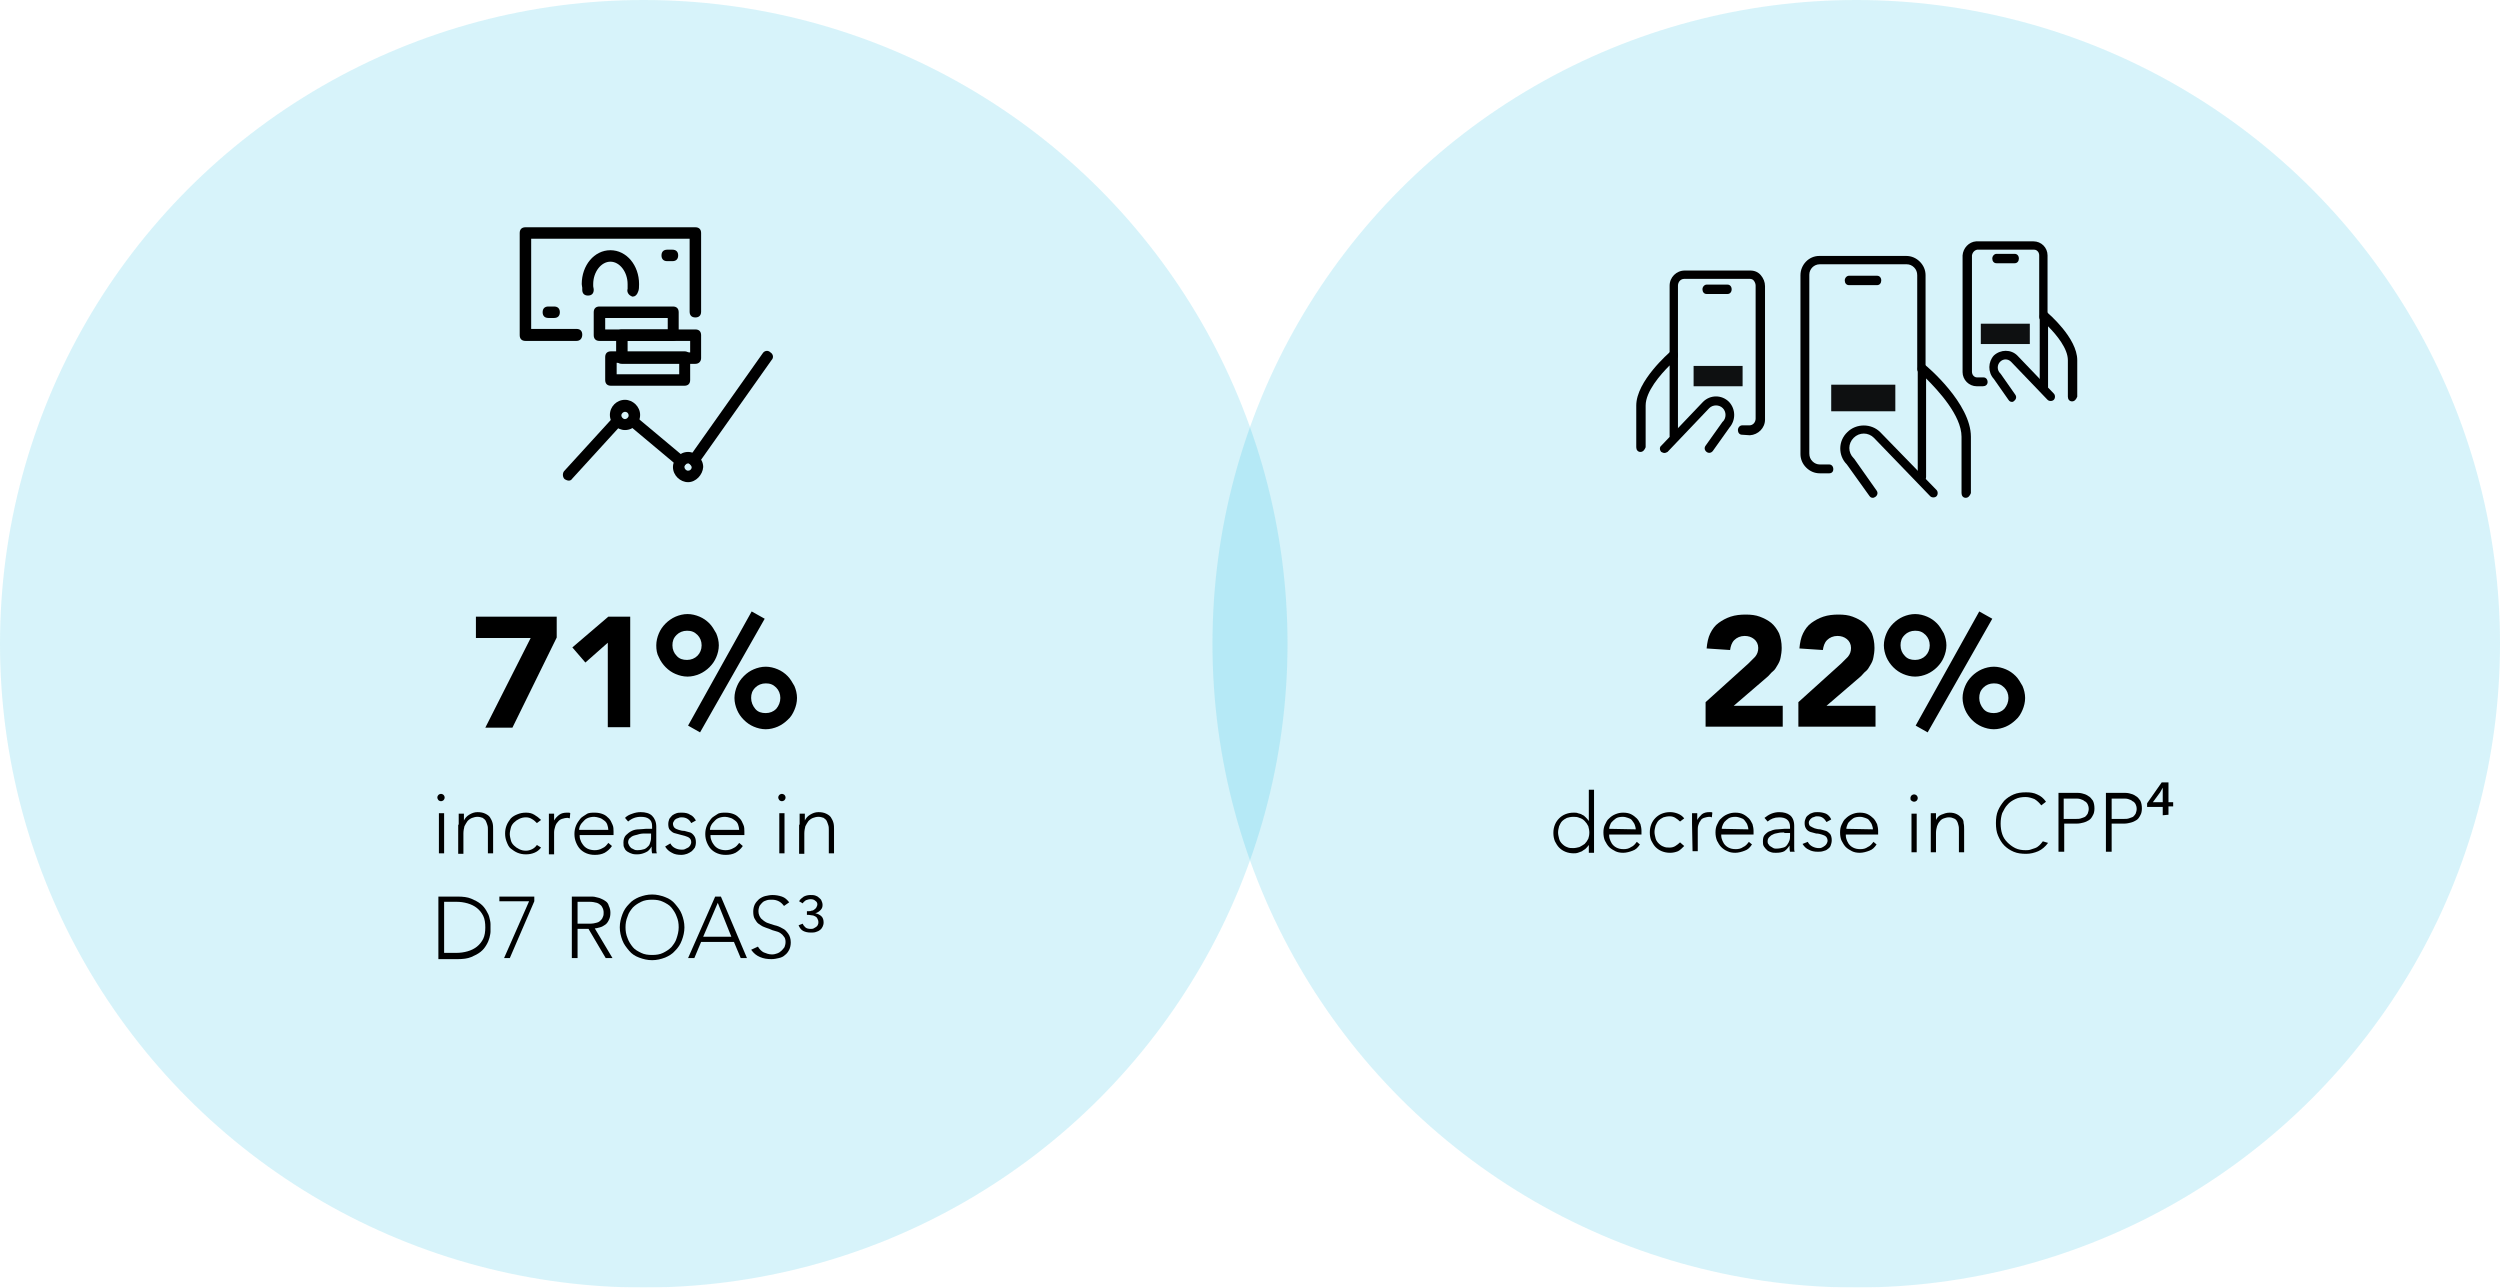 <?xml version="1.0" encoding="UTF-8"?> <svg xmlns="http://www.w3.org/2000/svg" xmlns:xlink="http://www.w3.org/1999/xlink" version="1.1" id="Layer_1" x="0px" y="0px" viewBox="0 0 479.6 247" style="enable-background:new 0 0 479.6 247;" xml:space="preserve"> <style type="text/css"> .st0{opacity:0.16;} .st1{fill:#00B5DE;} .st2{opacity:0.93;} </style> <g> <g class="st0"> <circle class="st1" cx="356.1" cy="123.5" r="123.5"></circle> </g> <g> <g> <path d="M350.9,90.8h-1.8c-1,0-1.9-0.4-2.6-1.1s-1.1-1.6-1.1-2.6V52.8c0-2,1.6-3.7,3.6-3.7h16.7c1,0,1.9,0.4,2.6,1.1 s1.1,1.6,1.1,2.6v18c0,0.5-0.4,0.9-0.8,0.9s-0.8-0.4-0.8-0.9v-18c0-0.6-0.2-1.1-0.6-1.5s-0.9-0.6-1.4-0.6h-16.7c-1.1,0-2,0.9-2,2 V87c0,0.6,0.2,1.1,0.6,1.5s0.9,0.6,1.4,0.6h1.8c0.5,0,0.8,0.4,0.8,0.9S351.4,90.8,350.9,90.8z"></path> </g> <g> <path d="M360.1,54.7h-5.4c-0.5,0-0.8-0.4-0.8-0.9s0.4-0.9,0.8-0.9h5.4c0.5,0,0.8,0.4,0.8,0.9S360.6,54.7,360.1,54.7z"></path> </g> <g> <path d="M377.1,95.5c-0.5,0-0.8-0.4-0.8-0.9V83.8c0-4.1-4.5-8.9-6.8-11.2v18.9c0,0.5-0.4,0.9-0.8,0.9s-0.8-0.4-0.8-0.9V70.7 c0-0.3,0.2-0.6,0.5-0.8c0.3-0.1,0.7-0.1,0.9,0.1c0.4,0.3,8.8,7.4,8.8,13.8v10.8C377.9,95.1,377.6,95.5,377.1,95.5z"></path> </g> <g> <path d="M359.3,95.5c-0.3,0-0.5-0.1-0.7-0.4l-4.3-6c-1.7-1.7-1.7-4.5,0.1-6.2c1.7-1.7,4.6-1.7,6.3,0L371.5,94 c0.3,0.3,0.3,0.9,0,1.2c-0.3,0.3-0.9,0.3-1.2,0L359.5,84c-1.1-1.1-2.8-1.1-3.9,0s-1.1,2.8,0,3.9l0.1,0.1l4.3,6.1 c0.3,0.4,0.2,0.9-0.2,1.2C359.6,95.4,359.5,95.5,359.3,95.5z"></path> </g> <g> <path d="M334.2,83.4c-0.5,0-0.8-0.4-0.8-0.9s0.4-0.9,0.8-0.9h1.4c0.7,0,1.2-0.6,1.2-1.3V54.8c0-0.3-0.1-0.6-0.3-0.9 s-0.5-0.4-0.8-0.4h-12.6c-0.7,0-1.2,0.6-1.2,1.3v13.4c0,0.5-0.4,0.9-0.8,0.9s-0.8-0.4-0.8-0.9V54.8c0-1.6,1.3-2.9,2.9-2.9h12.6 c0.8,0,1.5,0.3,2,0.9s0.8,1.3,0.8,2.1v25.6c0,1.6-1.3,2.9-2.9,3L334.2,83.4L334.2,83.4z"></path> </g> <g> <path d="M331.4,56.4h-4c-0.5,0-0.8-0.4-0.8-0.9s0.4-0.9,0.8-0.9h4c0.5,0,0.8,0.4,0.8,0.9S331.9,56.4,331.4,56.4z"></path> </g> <g> <path d="M314.7,86.7c-0.5,0-0.8-0.4-0.8-0.9v-8c0-4.7,6.3-10.1,6.6-10.4c0.3-0.2,0.6-0.3,0.9-0.1c0.3,0.1,0.5,0.4,0.5,0.8v15.5 c0,0.5-0.4,0.9-0.8,0.9s-0.8-0.4-0.8-0.9V70.1c-1.8,1.8-4.6,5-4.6,7.7v8C315.5,86.3,315.2,86.7,314.7,86.7z"></path> </g> <g> <path d="M319.3,86.9c-0.2,0-0.4-0.1-0.6-0.2c-0.3-0.3-0.4-0.9,0-1.2l8-8.4c1.4-1.4,3.6-1.4,5,0c1.3,1.4,1.3,3.5,0.1,4.9l-3.2,4.5 c-0.3,0.4-0.8,0.5-1.2,0.2c-0.4-0.3-0.5-0.8-0.2-1.2l3.2-4.5c0,0,0-0.1,0.1-0.1c0.7-0.7,0.7-1.9,0-2.6s-1.9-0.7-2.6,0l-8,8.4 C319.7,86.8,319.5,86.9,319.3,86.9z"></path> </g> <g> <path d="M380.4,74.1h-1.2c-0.7,0-1.4-0.3-1.9-0.8s-0.8-1.2-0.8-1.9V49c0.1-1.4,1.2-2.6,2.6-2.7h11c1.5,0,2.7,1.2,2.7,2.7v11.8 c0,0.5-0.4,0.9-0.8,0.9s-0.8-0.4-0.8-0.9V49c0-0.3-0.1-0.6-0.3-0.8c-0.2-0.2-0.4-0.3-0.7-0.3h-10.9c-0.5,0.1-0.9,0.5-1,1.1v22.3 c0,0.3,0.1,0.6,0.3,0.8c0.2,0.2,0.4,0.3,0.7,0.3h1.2c0.5,0,0.8,0.4,0.8,0.9S380.9,74.1,380.4,74.1z"></path> </g> <g> <path d="M386.5,50.5H383c-0.5,0-0.8-0.4-0.8-0.9s0.4-0.9,0.8-0.9h3.5c0.5,0,0.8,0.4,0.8,0.9S387,50.5,386.5,50.5z"></path> </g> <g> <path d="M397.5,77c-0.5,0-0.8-0.4-0.8-0.9v-7c0-2.2-2.1-4.8-3.8-6.5v11.6c0,0.5-0.4,0.9-0.8,0.9s-0.8-0.4-0.8-0.9V60.6 c0-0.3,0.2-0.6,0.5-0.8c0.3-0.1,0.7-0.1,0.9,0.1c0.2,0.2,5.8,4.9,5.8,9.2v7C398.3,76.6,398,77,397.5,77z"></path> </g> <g> <path d="M386,77.1c-0.3,0-0.5-0.1-0.7-0.4l-2.8-4c-1.2-1.3-1.1-3.3,0-4.5c1.3-1.2,3.3-1.2,4.5,0l7,7.3c0.3,0.3,0.3,0.9,0,1.2 c-0.3,0.3-0.9,0.3-1.2,0l-7-7.3c-0.6-0.6-1.5-0.6-2.1,0s-0.6,1.6,0,2.2l0.1,0.1l2.8,4c0.3,0.4,0.2,0.9-0.2,1.2 C386.3,77,386.2,77.1,386,77.1z"></path> </g> <g class="st2"> <g> <rect x="351.3" y="73.8" width="12.3" height="5.1"></rect> </g> </g> <g class="st2"> <g> <rect x="324.9" y="70.2" width="9.4" height="3.9"></rect> </g> </g> <g class="st2"> <g> <rect x="380" y="62.1" width="9.4" height="3.9"></rect> </g> </g> </g> </g> <g> <g class="st0"> <circle class="st1" cx="123.5" cy="123.5" r="123.5"></circle> </g> </g> <g> <path d="M101.8,122.4H91.3v-4.1h15.5v4l-8.5,17.3h-5.2L101.8,122.4z"></path> <path d="M116.6,123.3l-4.3,3.8l-2.5-2.9l6.9-5.9h4.2v21.2h-4.3C116.6,139.5,116.6,123.3,116.6,123.3z"></path> <path d="M125.9,123.8c0-0.8,0.2-1.6,0.5-2.3c0.3-0.7,0.7-1.3,1.3-1.9c0.5-0.5,1.2-1,1.9-1.3s1.5-0.5,2.3-0.5s1.6,0.2,2.3,0.5 s1.3,0.7,1.9,1.3c0.5,0.5,0.9,1.2,1.3,1.9c0.3,0.7,0.5,1.5,0.5,2.3s-0.2,1.6-0.5,2.3c-0.3,0.7-0.7,1.3-1.3,1.9 c-0.5,0.5-1.2,1-1.9,1.3s-1.5,0.5-2.3,0.5s-1.6-0.2-2.3-0.5s-1.3-0.7-1.9-1.3c-0.5-0.5-1-1.2-1.3-1.9 C126,125.4,125.9,124.6,125.9,123.8z M134.6,123.8c0-0.8-0.3-1.5-0.8-2c-0.6-0.6-1.2-0.8-2-0.8s-1.5,0.3-2,0.8 c-0.6,0.6-0.8,1.2-0.8,2s0.3,1.5,0.8,2c0.5,0.6,1.2,0.8,2,0.8s1.5-0.3,2-0.8S134.6,124.6,134.6,123.8z M144.2,117.3l2.5,1.4 l-12.4,21.8l-2.3-1.3L144.2,117.3z M140.9,133.9c0-0.8,0.2-1.6,0.5-2.3s0.7-1.3,1.3-1.9s1.2-1,1.9-1.3s1.5-0.5,2.3-0.5 s1.6,0.2,2.3,0.5s1.3,0.7,1.9,1.3c0.5,0.5,0.9,1.2,1.3,1.9c0.3,0.7,0.5,1.5,0.5,2.3s-0.2,1.6-0.5,2.3s-0.7,1.4-1.3,1.9 c-0.5,0.5-1.2,1-1.9,1.3s-1.5,0.5-2.3,0.5s-1.6-0.2-2.3-0.5s-1.3-0.7-1.9-1.3s-1-1.2-1.3-1.9C141.1,135.5,140.9,134.7,140.9,133.9z M149.7,133.9c0-0.8-0.3-1.5-0.8-2c-0.6-0.6-1.2-0.8-2-0.8s-1.5,0.3-2,0.8c-0.6,0.6-0.8,1.2-0.8,2s0.3,1.5,0.8,2.1s1.2,0.8,2,0.8 s1.5-0.3,2-0.8C149.4,135.4,149.7,134.7,149.7,133.9z"></path> </g> <g> <path d="M304.8,162.1L304.8,162.1c-0.2,0.3-0.4,0.5-0.6,0.7s-0.5,0.3-0.7,0.5c-0.3,0.1-0.5,0.2-0.8,0.3s-0.6,0.1-0.8,0.1 c-0.6,0-1.1-0.1-1.6-0.3s-0.9-0.5-1.2-0.8c-0.3-0.3-0.6-0.8-0.8-1.2c-0.2-0.5-0.3-1-0.3-1.6s0.1-1.1,0.3-1.6 c0.2-0.5,0.5-0.9,0.8-1.2s0.7-0.6,1.2-0.8s1-0.3,1.6-0.3c0.3,0,0.6,0,0.8,0.1s0.6,0.1,0.8,0.3c0.3,0.1,0.5,0.3,0.7,0.5 s0.4,0.4,0.6,0.7l0,0v-6h1v12.1h-1V162.1z M304.9,159.7c0-0.4-0.1-0.8-0.2-1.2c-0.2-0.4-0.4-0.7-0.7-1c-0.3-0.3-0.6-0.5-1-0.6 c-0.4-0.2-0.8-0.2-1.2-0.2c-0.4,0-0.9,0.1-1.2,0.2c-0.4,0.2-0.7,0.4-0.9,0.6c-0.3,0.3-0.4,0.6-0.6,1c-0.1,0.4-0.2,0.8-0.2,1.2 s0.1,0.8,0.2,1.2s0.3,0.7,0.6,1c0.3,0.3,0.6,0.5,0.9,0.6c0.4,0.2,0.8,0.2,1.2,0.2c0.4,0,0.8-0.1,1.2-0.2c0.4-0.2,0.7-0.4,1-0.6 c0.3-0.3,0.5-0.6,0.7-1C304.8,160.6,304.9,160.2,304.9,159.7z"></path> <path d="M314.6,162c-0.4,0.6-0.8,1-1.4,1.2c-0.5,0.2-1.2,0.4-1.8,0.4c-0.6,0-1.1-0.1-1.5-0.3s-0.9-0.5-1.2-0.8s-0.6-0.8-0.8-1.2 s-0.3-1-0.3-1.6s0.1-1.1,0.3-1.5s0.4-0.9,0.8-1.2c0.3-0.3,0.7-0.6,1.2-0.8s0.9-0.3,1.5-0.3s1.1,0.1,1.5,0.3s0.8,0.5,1.1,0.8 s0.5,0.7,0.7,1.1c0.1,0.4,0.2,0.8,0.2,1.3v0.7h-6.2c0,0.2,0,0.5,0.1,0.8s0.2,0.6,0.4,0.9c0.2,0.3,0.5,0.6,0.9,0.8s0.8,0.3,1.4,0.3 c0.5,0,1-0.1,1.4-0.4c0.5-0.2,0.8-0.6,1.1-1L314.6,162z M313.8,159.1c0-0.3-0.1-0.6-0.2-0.9s-0.3-0.5-0.5-0.8s-0.5-0.4-0.8-0.5 s-0.6-0.2-1-0.2c-0.5,0-1,0.1-1.3,0.3s-0.6,0.5-0.8,0.7s-0.3,0.5-0.4,0.8s-0.1,0.4-0.1,0.5L313.8,159.1L313.8,159.1z"></path> <path d="M323.1,162.3c-0.4,0.4-0.8,0.8-1.2,1c-0.5,0.2-1,0.3-1.5,0.3c-0.6,0-1.1-0.1-1.6-0.3s-0.9-0.5-1.2-0.8s-0.6-0.8-0.8-1.2 s-0.3-1-0.3-1.6s0.1-1.1,0.3-1.6s0.5-0.9,0.8-1.2s0.7-0.6,1.2-0.8s1-0.3,1.6-0.3c0.5,0,1,0.1,1.5,0.3s0.9,0.5,1.2,0.9l-0.8,0.6 c-0.3-0.3-0.6-0.5-0.9-0.7s-0.7-0.3-1.1-0.3s-0.9,0.1-1.2,0.2c-0.4,0.2-0.7,0.4-0.9,0.6c-0.3,0.3-0.4,0.6-0.6,1 c-0.1,0.4-0.2,0.8-0.2,1.2s0.1,0.8,0.2,1.2s0.3,0.7,0.6,1c0.3,0.3,0.6,0.5,0.9,0.6c0.4,0.2,0.8,0.2,1.2,0.2c0.4,0,0.8-0.1,1.1-0.3 s0.6-0.4,0.9-0.7L323.1,162.3z"></path> <path d="M324.6,158.1c0-0.1,0-0.3,0-0.5s0-0.4,0-0.6c0-0.2,0-0.4,0-0.6c0-0.2,0-0.3,0-0.4h1c0,0.3,0,0.5,0,0.8s0,0.4,0,0.5 c0.2-0.4,0.6-0.8,0.9-1.1c0.4-0.3,0.9-0.4,1.4-0.4c0.1,0,0.2,0,0.3,0c0.1,0,0.2,0,0.3,0.1l-0.1,0.9c-0.1,0-0.2-0.1-0.4-0.1 c-0.4,0-0.8,0.1-1.1,0.2c-0.3,0.1-0.6,0.3-0.7,0.6c-0.2,0.2-0.3,0.5-0.4,0.8s-0.1,0.7-0.1,1v4h-1L324.6,158.1L324.6,158.1z"></path> <path d="M336.1,162c-0.4,0.6-0.8,1-1.4,1.2c-0.5,0.2-1.2,0.4-1.8,0.4c-0.6,0-1.1-0.1-1.5-0.3c-0.5-0.2-0.9-0.5-1.2-0.8 c-0.3-0.3-0.6-0.8-0.8-1.2c-0.2-0.5-0.3-1-0.3-1.6s0.1-1.1,0.3-1.5s0.4-0.9,0.8-1.2c0.3-0.3,0.7-0.6,1.2-0.8s0.9-0.3,1.5-0.3 s1.1,0.1,1.5,0.3s0.8,0.5,1.1,0.8c0.3,0.3,0.5,0.7,0.7,1.1c0.1,0.4,0.2,0.8,0.2,1.3v0.7h-6.2c0,0.2,0,0.5,0.1,0.8s0.2,0.6,0.4,0.9 c0.2,0.3,0.5,0.6,0.9,0.8s0.8,0.3,1.4,0.3c0.5,0,1-0.1,1.4-0.4c0.5-0.2,0.8-0.6,1.1-1L336.1,162z M335.4,159.1 c0-0.3-0.1-0.6-0.2-0.9s-0.3-0.5-0.5-0.8s-0.5-0.4-0.8-0.5s-0.6-0.2-1-0.2c-0.5,0-1,0.1-1.3,0.3s-0.6,0.5-0.8,0.7 c-0.2,0.3-0.3,0.5-0.4,0.8s-0.1,0.4-0.1,0.5L335.4,159.1L335.4,159.1z"></path> <path d="M344.2,160.3c0,0.4,0,0.7,0,1s0,0.6,0,0.8s0,0.5,0,0.7s0,0.4,0.1,0.6h-0.9c-0.1-0.4-0.1-0.8-0.1-1.2l0,0 c-0.3,0.5-0.6,0.8-1,1.1c-0.4,0.2-0.9,0.3-1.6,0.3c-0.3,0-0.6,0-0.9-0.1s-0.6-0.2-0.8-0.4c-0.2-0.2-0.4-0.4-0.6-0.7s-0.2-0.6-0.2-1 c0-0.6,0.1-1,0.4-1.3s0.6-0.6,1.1-0.7c0.4-0.2,0.9-0.3,1.3-0.3c0.5,0,0.9-0.1,1.3-0.1h1.1v-0.4c0-0.6-0.2-1.1-0.6-1.4 c-0.4-0.3-0.9-0.4-1.5-0.4c-0.9,0-1.6,0.3-2.2,0.8l-0.6-0.7c0.4-0.3,0.8-0.6,1.3-0.8s1-0.3,1.5-0.3c0.9,0,1.6,0.2,2.1,0.6 s0.8,1.1,0.8,2L344.2,160.3L344.2,160.3z M342.3,159.7c-0.4,0-0.8,0-1.2,0.1c-0.4,0.1-0.7,0.1-1,0.3c-0.3,0.1-0.5,0.3-0.7,0.5 s-0.3,0.5-0.3,0.8c0,0.2,0,0.4,0.2,0.6c0.1,0.2,0.2,0.3,0.4,0.4c0.2,0.1,0.3,0.2,0.5,0.3s0.4,0.1,0.6,0.1c0.5,0,0.9-0.1,1.3-0.2 s0.6-0.3,0.8-0.6s0.3-0.5,0.4-0.8s0.1-0.6,0.1-0.9v-0.5h-1.1V159.7z"></path> <path d="M346.8,161.5c0.2,0.4,0.5,0.7,0.9,0.9s0.8,0.3,1.2,0.3c0.2,0,0.4,0,0.6-0.1s0.4-0.2,0.5-0.3c0.2-0.1,0.3-0.3,0.4-0.4 c0.1-0.2,0.2-0.4,0.2-0.6c0-0.3-0.1-0.6-0.3-0.8s-0.5-0.3-0.8-0.4c-0.3-0.1-0.7-0.2-1.1-0.2c-0.4-0.1-0.7-0.2-1.1-0.3 c-0.3-0.1-0.6-0.3-0.8-0.6c-0.2-0.3-0.3-0.6-0.3-1.1c0-0.4,0.1-0.7,0.2-0.9c0.1-0.3,0.3-0.5,0.6-0.7c0.2-0.2,0.5-0.3,0.8-0.4 c0.3-0.1,0.6-0.1,0.9-0.1c0.6,0,1.1,0.1,1.6,0.3c0.4,0.2,0.8,0.6,1,1.1l-0.9,0.5c-0.2-0.3-0.4-0.6-0.7-0.8 c-0.3-0.2-0.6-0.3-1.1-0.3c-0.2,0-0.3,0-0.5,0.1s-0.4,0.1-0.5,0.2c-0.1,0.1-0.3,0.2-0.4,0.4c-0.1,0.1-0.2,0.3-0.2,0.5 c0,0.3,0.1,0.6,0.3,0.7s0.5,0.3,0.8,0.4c0.3,0.1,0.7,0.2,1.1,0.2c0.4,0.1,0.7,0.2,1.1,0.3c0.3,0.1,0.6,0.4,0.8,0.6 c0.2,0.3,0.3,0.7,0.3,1.2c0,0.4-0.1,0.7-0.2,1s-0.3,0.5-0.6,0.7c-0.2,0.2-0.5,0.3-0.9,0.4c-0.3,0.1-0.7,0.1-1,0.1 c-0.6,0-1.2-0.1-1.7-0.4c-0.5-0.2-0.9-0.6-1.2-1.1L346.8,161.5z"></path> <path d="M360,162c-0.4,0.6-0.8,1-1.4,1.2c-0.5,0.2-1.2,0.4-1.8,0.4c-0.6,0-1.1-0.1-1.5-0.3s-0.9-0.5-1.2-0.8s-0.6-0.8-0.8-1.2 s-0.3-1-0.3-1.6s0.1-1.1,0.3-1.5s0.4-0.9,0.8-1.2c0.3-0.3,0.7-0.6,1.2-0.8s0.9-0.3,1.5-0.3s1.1,0.1,1.5,0.3s0.8,0.5,1.1,0.8 s0.5,0.7,0.7,1.1c0.1,0.4,0.2,0.8,0.2,1.3v0.7h-6.2c0,0.2,0,0.5,0.1,0.8s0.2,0.6,0.4,0.9c0.2,0.3,0.5,0.6,0.9,0.8s0.8,0.3,1.4,0.3 c0.5,0,1-0.1,1.4-0.4c0.5-0.2,0.8-0.6,1.1-1L360,162z M359.3,159.1c0-0.3-0.1-0.6-0.2-0.9s-0.3-0.5-0.5-0.8s-0.5-0.4-0.8-0.5 s-0.6-0.2-1-0.2c-0.5,0-1,0.1-1.3,0.3s-0.6,0.5-0.8,0.7s-0.3,0.5-0.4,0.8s-0.1,0.4-0.1,0.5L359.3,159.1L359.3,159.1z"></path> <path d="M366.5,153.1c0-0.2,0.1-0.4,0.2-0.5s0.3-0.2,0.5-0.2s0.4,0.1,0.5,0.2c0.1,0.1,0.2,0.3,0.2,0.5s-0.1,0.4-0.2,0.5 s-0.3,0.2-0.5,0.2s-0.4-0.1-0.5-0.2C366.5,153.5,366.5,153.3,366.5,153.1z M366.7,156.1h1v7.4h-1V156.1z"></path> <path d="M370.4,158.1c0-0.1,0-0.3,0-0.5s0-0.4,0-0.6c0-0.2,0-0.4,0-0.6c0-0.2,0-0.3,0-0.4h1c0,0.3,0,0.5,0,0.8s0,0.4,0,0.5l0,0 c0.2-0.4,0.5-0.8,1-1s1-0.4,1.6-0.4s1,0.1,1.4,0.3s0.6,0.4,0.9,0.7s0.4,0.6,0.4,1c0.1,0.4,0.1,0.8,0.1,1.2v4.4h-1v-4.3 c0-0.3,0-0.6-0.1-0.9c-0.1-0.3-0.1-0.5-0.3-0.8c-0.1-0.2-0.3-0.4-0.6-0.5c-0.2-0.1-0.5-0.2-0.9-0.2s-0.7,0.1-1,0.2 s-0.6,0.3-0.8,0.6c-0.2,0.2-0.4,0.6-0.5,0.9c-0.1,0.4-0.2,0.8-0.2,1.3v3.7h-1V158.1z"></path> <path d="M392.9,161.7c-0.5,0.7-1.2,1.3-1.9,1.6c-0.7,0.3-1.5,0.5-2.3,0.5c-0.9,0-1.7-0.1-2.4-0.4c-0.7-0.3-1.3-0.7-1.8-1.2 s-0.9-1.2-1.2-1.9c-0.3-0.7-0.4-1.5-0.4-2.4s0.1-1.7,0.4-2.4s0.7-1.3,1.2-1.9c0.5-0.5,1.1-0.9,1.8-1.2c0.7-0.3,1.5-0.4,2.4-0.4 c0.8,0,1.5,0.1,2.1,0.4c0.7,0.3,1.2,0.7,1.7,1.4l-0.9,0.7c-0.4-0.5-0.8-0.9-1.3-1.2c-0.5-0.2-1.1-0.4-1.7-0.4c-0.7,0-1.4,0.1-2,0.4 s-1.1,0.6-1.5,1.1c-0.4,0.4-0.7,1-1,1.6c-0.2,0.6-0.3,1.3-0.3,2s0.1,1.4,0.3,2c0.2,0.6,0.5,1.1,1,1.6c0.4,0.4,0.9,0.8,1.5,1.1 s1.3,0.4,2,0.4c0.3,0,0.6,0,0.9-0.1s0.6-0.2,0.9-0.3s0.6-0.3,0.8-0.5s0.5-0.5,0.7-0.8L392.9,161.7z"></path> <path d="M394.9,152.1h3.3c0.4,0,0.8,0,1.2,0.1c0.4,0.1,0.8,0.2,1.2,0.5c0.4,0.2,0.6,0.5,0.9,0.9c0.2,0.4,0.3,0.9,0.3,1.5 c0,0.5-0.1,1-0.3,1.3c-0.2,0.4-0.4,0.7-0.7,0.9s-0.7,0.4-1.1,0.5s-0.8,0.2-1.3,0.2H396v5.4h-1.1V152.1z M395.9,157.1h2.4 c0.3,0,0.6,0,0.9-0.1s0.5-0.2,0.8-0.3c0.2-0.2,0.4-0.4,0.5-0.6c0.1-0.3,0.2-0.6,0.2-0.9c0-0.4-0.1-0.7-0.2-0.9s-0.3-0.5-0.6-0.6 c-0.2-0.2-0.5-0.3-0.8-0.4s-0.6-0.1-0.9-0.1h-2.3V157.1z"></path> <path d="M404,152.1h3.3c0.4,0,0.8,0,1.2,0.1c0.4,0.1,0.8,0.2,1.2,0.5c0.4,0.2,0.6,0.5,0.9,0.9c0.2,0.4,0.3,0.9,0.3,1.5 c0,0.5-0.1,1-0.3,1.3c-0.2,0.4-0.4,0.7-0.7,0.9s-0.7,0.4-1.1,0.5s-0.8,0.2-1.3,0.2h-2.4v5.4H404V152.1z M405.1,157.1h2.4 c0.3,0,0.6,0,0.9-0.1s0.5-0.2,0.8-0.3c0.2-0.2,0.4-0.4,0.5-0.6c0.1-0.3,0.2-0.6,0.2-0.9c0-0.4-0.1-0.7-0.2-0.9s-0.3-0.5-0.6-0.6 c-0.2-0.2-0.5-0.3-0.8-0.4s-0.6-0.1-0.9-0.1h-2.3V157.1z"></path> <path d="M414.9,156.4v-1.6h-3v-0.7l2.8-4h1.3v3.8h0.9v0.8H416v1.6L414.9,156.4L414.9,156.4z M414.9,152.1c0-0.4,0-0.7,0-1l0,0 c-0.2,0.4-0.4,0.7-0.5,0.9l-1.4,1.9l0,0h1.9V152.1z"></path> </g> <g> <path d="M327.2,134.7l8.2-7.4c0.4-0.4,0.8-0.8,1.3-1.3c0.4-0.5,0.6-1,0.6-1.7s-0.3-1.3-0.8-1.7c-0.5-0.4-1.1-0.6-1.8-0.6 c-0.8,0-1.5,0.3-2,0.8s-0.7,1.2-0.8,1.9l-4.5-0.3c0.1-1.1,0.3-2.1,0.7-2.9s0.9-1.5,1.6-2s1.4-0.9,2.3-1.2s1.9-0.4,2.9-0.4 s1.9,0.1,2.7,0.4s1.6,0.7,2.2,1.2s1.1,1.2,1.5,2c0.3,0.8,0.5,1.7,0.5,2.8c0,0.7-0.1,1.3-0.2,1.8c-0.1,0.6-0.3,1-0.6,1.5 s-0.5,0.9-0.9,1.2s-0.7,0.8-1.1,1.1l-6.4,5.5h9.4v4h-14.8L327.2,134.7L327.2,134.7z"></path> <path d="M345,134.7l8.2-7.4c0.4-0.4,0.8-0.8,1.3-1.3c0.4-0.5,0.6-1,0.6-1.7s-0.3-1.3-0.8-1.7c-0.5-0.4-1.1-0.6-1.8-0.6 c-0.8,0-1.5,0.3-2,0.8s-0.7,1.2-0.8,1.9l-4.5-0.3c0.1-1.1,0.3-2.1,0.7-2.9s0.9-1.5,1.6-2s1.4-0.9,2.3-1.2s1.9-0.4,2.9-0.4 s1.9,0.1,2.7,0.4s1.6,0.7,2.2,1.2s1.1,1.2,1.5,2c0.3,0.8,0.5,1.7,0.5,2.8c0,0.7-0.1,1.3-0.2,1.8c-0.1,0.6-0.3,1-0.6,1.5 s-0.5,0.9-0.9,1.2s-0.7,0.8-1.1,1.1l-6.4,5.5h9.4v4H345V134.7z"></path> <path d="M361.4,123.8c0-0.8,0.2-1.6,0.5-2.3c0.3-0.7,0.7-1.3,1.3-1.9c0.5-0.5,1.2-1,1.9-1.3c0.7-0.3,1.5-0.5,2.3-0.5 s1.6,0.2,2.3,0.5c0.7,0.3,1.3,0.7,1.9,1.3c0.5,0.5,0.9,1.2,1.3,1.9c0.3,0.7,0.5,1.5,0.5,2.3s-0.2,1.6-0.5,2.3 c-0.3,0.7-0.7,1.3-1.3,1.9c-0.5,0.5-1.2,1-1.9,1.3c-0.7,0.3-1.5,0.5-2.3,0.5s-1.6-0.2-2.3-0.5c-0.7-0.3-1.3-0.7-1.9-1.3 c-0.5-0.5-1-1.2-1.3-1.9C361.6,125.4,361.4,124.6,361.4,123.8z M370.2,123.8c0-0.8-0.3-1.5-0.8-2c-0.6-0.6-1.2-0.8-2-0.8 s-1.5,0.3-2,0.8c-0.6,0.6-0.8,1.2-0.8,2s0.3,1.5,0.8,2c0.5,0.6,1.2,0.8,2,0.8s1.5-0.3,2-0.8C369.9,125.3,370.2,124.6,370.2,123.8z M379.7,117.3l2.5,1.4l-12.4,21.8l-2.3-1.3L379.7,117.3z M376.5,133.9c0-0.8,0.2-1.6,0.5-2.3s0.7-1.3,1.3-1.9 c0.5-0.5,1.2-1,1.9-1.3c0.7-0.3,1.5-0.5,2.3-0.5s1.6,0.2,2.3,0.5c0.7,0.3,1.3,0.7,1.9,1.3c0.5,0.5,0.9,1.2,1.3,1.9 c0.3,0.7,0.5,1.5,0.5,2.3s-0.2,1.6-0.5,2.3s-0.7,1.4-1.3,1.9c-0.5,0.5-1.2,1-1.9,1.3c-0.7,0.3-1.5,0.5-2.3,0.5s-1.6-0.2-2.3-0.5 c-0.7-0.3-1.3-0.7-1.9-1.3c-0.5-0.5-1-1.2-1.3-1.9S376.5,134.7,376.5,133.9z M385.3,133.9c0-0.8-0.3-1.5-0.8-2 c-0.6-0.6-1.2-0.8-2-0.8s-1.5,0.3-2,0.8c-0.6,0.6-0.8,1.2-0.8,2s0.3,1.5,0.8,2.1s1.2,0.8,2,0.8s1.5-0.3,2-0.8 C385,135.4,385.3,134.7,385.3,133.9z"></path> </g> <g> <g> <g> <g> <path d="M133.2,89.3c-0.2,0-0.4-0.1-0.7-0.2c-0.5-0.3-0.7-1-0.2-1.5l14-19.8c0.3-0.5,1-0.7,1.5-0.2c0.5,0.3,0.7,1,0.2,1.5 l-14,19.8C133.9,89.2,133.5,89.3,133.2,89.3z"></path> </g> <g> <path d="M130.6,89.5c-0.2,0-0.5-0.1-0.7-0.2l-9.2-7.7c-0.4-0.4-0.5-1.1-0.1-1.5s1.1-0.5,1.5-0.1l9.2,7.7 c0.4,0.4,0.5,1.1,0.1,1.5C131.2,89.4,130.9,89.5,130.6,89.5z"></path> </g> <g> <path d="M109.1,92.2c-0.2,0-0.5-0.1-0.8-0.3c-0.4-0.4-0.4-1.1-0.1-1.5l9.4-10.3c0.4-0.4,1.1-0.4,1.5-0.1 c0.4,0.4,0.4,1.1,0.1,1.5l-9.4,10.3C109.6,92.1,109.4,92.2,109.1,92.2z"></path> </g> </g> <g> <path d="M119.9,82.5c-1.5,0-2.9-1.3-2.9-2.9s1.3-2.9,2.9-2.9c1.5,0,2.9,1.3,2.9,2.9S121.5,82.5,119.9,82.5z M119.9,79 c-0.3,0-0.7,0.3-0.7,0.7c0,0.3,0.3,0.7,0.7,0.7c0.3,0,0.7-0.3,0.7-0.7S120.3,79,119.9,79z"></path> </g> <g> <path d="M132,92.5c-1.5,0-2.9-1.3-2.9-2.9c0-1.5,1.3-2.9,2.9-2.9c1.5,0,2.9,1.3,2.9,2.9C134.8,91.1,133.5,92.5,132,92.5z M132,88.9c-0.3,0-0.7,0.3-0.7,0.7c0,0.3,0.3,0.7,0.7,0.7s0.7-0.3,0.7-0.7C132.6,89.3,132.3,88.9,132,88.9z"></path> </g> <g> <g> <g> <g> <path d="M110.6,65.4h-9.8c-0.7,0-1.1-0.4-1.1-1.1V44.7c0-0.7,0.4-1.1,1.1-1.1h32.6c0.7,0,1.1,0.4,1.1,1.1v15.1 c0,0.7-0.4,1.1-1.1,1.1c-0.7,0-1.1-0.4-1.1-1.1v-14h-30.4v17.3h8.7c0.7,0,1.1,0.4,1.1,1.1C111.7,64.9,111.3,65.4,110.6,65.4z"></path> </g> <g> <path d="M121.4,56.9c-0.1,0-0.2,0-0.3-0.1c-0.5-0.2-0.9-0.8-0.7-1.4c0-0.2,0-0.7,0-0.9c0-2.3-1.5-4.3-3.3-4.3s-3.3,2-3.3,4.3 c0,0.1,0,0.2,0,0.4s0.1,0.4,0.1,0.7c0,0.7-0.4,1.1-1.1,1.1s-1.1-0.4-1.1-1.1c0-0.1,0-0.2,0-0.4s-0.1-0.4-0.1-0.7 c0-3.6,2.4-6.5,5.5-6.5s5.5,2.9,5.5,6.5c0,0.5,0,1.1-0.2,1.5C122.2,56.6,121.8,56.9,121.4,56.9z"></path> </g> </g> <g> <path d="M129,50.1h-1c-0.7,0-1.1-0.4-1.1-1.1s0.4-1.1,1.1-1.1h1c0.7,0,1.1,0.4,1.1,1.1S129.7,50.1,129,50.1z"></path> </g> <g> <path d="M106.3,61h-1.1c-0.7,0-1.1-0.4-1.1-1.1s0.4-1.1,1.1-1.1h1.1c0.7,0,1.1,0.4,1.1,1.1S107,61,106.3,61z"></path> </g> </g> <g> <g> <path d="M133.4,69.8h-14.1c-0.7,0-1.1-0.4-1.1-1.1v-4.4c0-0.7,0.4-1.1,1.1-1.1h14.1c0.7,0,1.1,0.4,1.1,1.1v4.4 C134.5,69.3,134.1,69.8,133.4,69.8z M120.4,67.6h12v-2.2h-12C120.4,65.4,120.4,67.6,120.4,67.6z"></path> </g> <g> <path d="M131.3,74h-14.1c-0.7,0-1.1-0.4-1.1-1.1v-4.4c0-0.7,0.4-1.1,1.1-1.1h14.1c0.7,0,1.1,0.4,1.1,1.1v4.4 C132.4,73.6,132,74,131.3,74z M118.3,71.8h12v-2.2h-12C118.3,69.6,118.3,71.8,118.3,71.8z"></path> </g> <g> <path d="M129.1,65.4H115c-0.7,0-1.1-0.4-1.1-1.1v-4.4c0-0.7,0.4-1.1,1.1-1.1h14.1c0.7,0,1.1,0.4,1.1,1.1v4.4 C130.2,64.9,129.8,65.4,129.1,65.4z M116.1,63.2h12V61h-12C116.1,61,116.1,63.2,116.1,63.2z"></path> </g> </g> </g> </g> </g> <g> <path d="M83.9,153c0-0.2,0.1-0.4,0.2-0.5c0.1-0.1,0.3-0.2,0.5-0.2c0.2,0,0.4,0.1,0.5,0.2c0.1,0.1,0.2,0.3,0.2,0.5 c0,0.2-0.1,0.4-0.2,0.5c-0.1,0.1-0.3,0.2-0.5,0.2c-0.2,0-0.4-0.1-0.5-0.2C84,153.3,83.9,153.2,83.9,153z M84.2,156h1v7.7h-1V156z"></path> <path d="M88,158.2c0-0.1,0-0.3,0-0.5s0-0.4,0-0.6c0-0.2,0-0.4,0-0.6c0-0.2,0-0.3,0-0.4h1c0,0.3,0,0.6,0,0.8c0,0.3,0,0.4,0,0.5h0 c0.2-0.4,0.5-0.8,1-1.1c0.5-0.3,1-0.5,1.6-0.5c0.6,0,1.1,0.1,1.5,0.3c0.4,0.2,0.7,0.4,0.9,0.7s0.4,0.7,0.5,1.1 c0.1,0.4,0.1,0.8,0.1,1.2v4.6h-1v-4.5c0-0.3,0-0.6-0.1-0.9c-0.1-0.3-0.2-0.6-0.3-0.8c-0.1-0.2-0.3-0.4-0.6-0.6 c-0.3-0.1-0.6-0.2-1-0.2c-0.4,0-0.7,0.1-1,0.2c-0.3,0.1-0.6,0.3-0.9,0.6c-0.2,0.3-0.4,0.6-0.6,1c-0.1,0.4-0.2,0.9-0.2,1.4v3.9h-1 V158.2z"></path> <path d="M103.8,162.6c-0.4,0.5-0.8,0.8-1.3,1c-0.5,0.2-1,0.3-1.6,0.3c-0.6,0-1.1-0.1-1.6-0.3s-0.9-0.5-1.3-0.8s-0.6-0.8-0.8-1.3 s-0.3-1-0.3-1.6c0-0.6,0.1-1.1,0.3-1.6s0.5-0.9,0.8-1.3c0.4-0.4,0.8-0.6,1.3-0.8c0.5-0.2,1-0.3,1.6-0.3c0.6,0,1.1,0.1,1.6,0.4 s0.9,0.6,1.3,1l-0.8,0.6c-0.3-0.3-0.6-0.6-1-0.8c-0.3-0.2-0.7-0.3-1.1-0.3c-0.5,0-0.9,0.1-1.3,0.3c-0.4,0.2-0.7,0.4-1,0.7 c-0.3,0.3-0.5,0.6-0.6,1c-0.1,0.4-0.2,0.8-0.2,1.2c0,0.4,0.1,0.8,0.2,1.2c0.1,0.4,0.3,0.7,0.6,1s0.6,0.5,1,0.7 c0.4,0.2,0.8,0.3,1.3,0.3c0.4,0,0.8-0.1,1.2-0.3c0.4-0.2,0.7-0.5,0.9-0.8L103.8,162.6z"></path> <path d="M105.3,158.2c0-0.1,0-0.3,0-0.5s0-0.4,0-0.6c0-0.2,0-0.4,0-0.6c0-0.2,0-0.3,0-0.4h1c0,0.3,0,0.6,0,0.8c0,0.3,0,0.4,0,0.5 c0.3-0.5,0.6-0.8,1-1.1c0.4-0.3,0.9-0.4,1.5-0.4c0.1,0,0.2,0,0.3,0c0.1,0,0.2,0,0.3,0.1l-0.1,1c-0.1,0-0.3-0.1-0.4-0.1 c-0.4,0-0.8,0.1-1.1,0.2s-0.6,0.3-0.8,0.6c-0.2,0.2-0.4,0.5-0.5,0.9c-0.1,0.3-0.2,0.7-0.2,1.1v4.2h-1V158.2z"></path> <path d="M117.4,162.3c-0.4,0.6-0.9,1-1.4,1.3c-0.6,0.3-1.2,0.4-1.9,0.4c-0.6,0-1.1-0.1-1.6-0.3s-0.9-0.5-1.2-0.8s-0.6-0.8-0.8-1.3 s-0.3-1-0.3-1.6c0-0.6,0.1-1.1,0.3-1.6s0.5-0.9,0.8-1.3s0.8-0.6,1.2-0.9s1-0.3,1.6-0.3c0.6,0,1.1,0.1,1.6,0.3s0.8,0.5,1.1,0.8 c0.3,0.3,0.5,0.7,0.7,1.2c0.2,0.4,0.2,0.9,0.2,1.3v0.7h-6.5c0,0.2,0,0.5,0.1,0.8s0.2,0.6,0.5,1c0.2,0.3,0.5,0.6,0.9,0.8 c0.4,0.2,0.9,0.3,1.4,0.3c0.5,0,1-0.1,1.5-0.4c0.5-0.2,0.8-0.6,1.1-1L117.4,162.3z M116.7,159.2c0-0.3-0.1-0.7-0.2-1 c-0.1-0.3-0.3-0.6-0.6-0.8s-0.5-0.4-0.9-0.5c-0.3-0.1-0.7-0.2-1-0.2c-0.5,0-1,0.1-1.4,0.3c-0.4,0.2-0.6,0.5-0.9,0.8 s-0.4,0.6-0.5,0.8c-0.1,0.3-0.1,0.5-0.1,0.6H116.7z"></path> <path d="M125.9,160.5c0,0.4,0,0.7,0,1c0,0.3,0,0.6,0,0.8c0,0.3,0,0.5,0,0.7c0,0.2,0,0.4,0.1,0.7h-0.9c-0.1-0.4-0.1-0.8-0.1-1.3h0 c-0.3,0.5-0.6,0.9-1.1,1.1c-0.4,0.2-1,0.4-1.6,0.4c-0.3,0-0.7,0-1-0.1c-0.3-0.1-0.6-0.2-0.9-0.4c-0.3-0.2-0.5-0.4-0.6-0.7 c-0.2-0.3-0.2-0.6-0.2-1.1c0-0.6,0.2-1.1,0.5-1.4s0.7-0.6,1.1-0.8s0.9-0.3,1.4-0.3s0.9-0.1,1.3-0.1h1.2v-0.5c0-0.7-0.2-1.1-0.6-1.4 c-0.4-0.3-0.9-0.4-1.6-0.4c-0.9,0-1.7,0.3-2.4,0.9l-0.6-0.7c0.4-0.4,0.8-0.6,1.4-0.8c0.5-0.2,1.1-0.3,1.6-0.3 c0.9,0,1.7,0.2,2.2,0.7s0.8,1.2,0.8,2.1V160.5z M123.9,159.9c-0.4,0-0.8,0-1.2,0.1c-0.4,0.1-0.8,0.2-1.1,0.3 c-0.3,0.1-0.6,0.3-0.8,0.5c-0.2,0.2-0.3,0.5-0.3,0.8c0,0.2,0.1,0.4,0.2,0.6c0.1,0.2,0.2,0.3,0.4,0.5c0.2,0.1,0.4,0.2,0.6,0.3 c0.2,0.1,0.4,0.1,0.6,0.1c0.5,0,1-0.1,1.3-0.2s0.6-0.4,0.8-0.6c0.2-0.2,0.3-0.5,0.4-0.9c0.1-0.3,0.1-0.6,0.1-1v-0.5H123.9z"></path> <path d="M128.6,161.8c0.2,0.4,0.5,0.7,0.9,0.9c0.4,0.2,0.8,0.3,1.3,0.3c0.2,0,0.4,0,0.6-0.1c0.2-0.1,0.4-0.2,0.6-0.3 c0.2-0.1,0.3-0.3,0.4-0.4c0.1-0.2,0.2-0.4,0.2-0.6c0-0.4-0.1-0.6-0.3-0.8c-0.2-0.2-0.5-0.3-0.8-0.4s-0.7-0.2-1.1-0.3 s-0.8-0.2-1.1-0.3s-0.6-0.4-0.8-0.6s-0.3-0.6-0.3-1.1c0-0.4,0.1-0.7,0.2-1c0.2-0.3,0.4-0.5,0.6-0.7c0.3-0.2,0.5-0.3,0.8-0.4 c0.3-0.1,0.6-0.1,1-0.1c0.6,0,1.2,0.1,1.6,0.4c0.5,0.2,0.8,0.6,1.1,1.1l-0.9,0.5c-0.2-0.4-0.4-0.6-0.7-0.8 c-0.3-0.2-0.7-0.3-1.1-0.3c-0.2,0-0.4,0-0.6,0.1c-0.2,0.1-0.4,0.1-0.5,0.2c-0.2,0.1-0.3,0.2-0.4,0.4c-0.1,0.2-0.2,0.3-0.2,0.5 c0,0.3,0.1,0.6,0.3,0.8c0.2,0.2,0.5,0.3,0.8,0.4c0.3,0.1,0.7,0.2,1.1,0.2c0.4,0.1,0.8,0.2,1.1,0.3s0.6,0.4,0.8,0.7s0.3,0.7,0.3,1.2 c0,0.4-0.1,0.8-0.2,1c-0.2,0.3-0.4,0.5-0.6,0.7c-0.3,0.2-0.6,0.4-0.9,0.5s-0.7,0.2-1.1,0.2c-0.7,0-1.3-0.1-1.8-0.4 c-0.6-0.3-1-0.7-1.3-1.2L128.6,161.8z"></path> <path d="M142.5,162.3c-0.4,0.6-0.9,1-1.4,1.3c-0.6,0.3-1.2,0.4-1.9,0.4c-0.6,0-1.1-0.1-1.6-0.3s-0.9-0.5-1.2-0.8s-0.6-0.8-0.8-1.3 s-0.3-1-0.3-1.6c0-0.6,0.1-1.1,0.3-1.6s0.5-0.9,0.8-1.3s0.8-0.6,1.2-0.9s1-0.3,1.6-0.3c0.6,0,1.1,0.1,1.6,0.3s0.8,0.5,1.1,0.8 c0.3,0.3,0.5,0.7,0.7,1.2c0.2,0.4,0.2,0.9,0.2,1.3v0.7h-6.5c0,0.2,0,0.5,0.1,0.8s0.2,0.6,0.5,1c0.2,0.3,0.5,0.6,0.9,0.8 c0.4,0.2,0.9,0.3,1.4,0.3c0.5,0,1-0.1,1.5-0.4c0.5-0.2,0.8-0.6,1.1-1L142.5,162.3z M141.8,159.2c0-0.3-0.1-0.7-0.2-1 c-0.1-0.3-0.3-0.6-0.6-0.8s-0.5-0.4-0.9-0.5c-0.3-0.1-0.7-0.2-1-0.2c-0.5,0-1,0.1-1.4,0.3c-0.4,0.2-0.6,0.5-0.9,0.8 s-0.4,0.6-0.5,0.8c-0.1,0.3-0.1,0.5-0.1,0.6H141.8z"></path> <path d="M149.3,153c0-0.2,0.1-0.4,0.2-0.5c0.1-0.1,0.3-0.2,0.5-0.2c0.2,0,0.4,0.1,0.5,0.2c0.1,0.1,0.2,0.3,0.2,0.5 c0,0.2-0.1,0.4-0.2,0.5c-0.1,0.1-0.3,0.2-0.5,0.2c-0.2,0-0.4-0.1-0.5-0.2C149.4,153.3,149.3,153.2,149.3,153z M149.5,156h1v7.7h-1 V156z"></path> <path d="M153.4,158.2c0-0.1,0-0.3,0-0.5s0-0.4,0-0.6c0-0.2,0-0.4,0-0.6c0-0.2,0-0.3,0-0.4h1c0,0.3,0,0.6,0,0.8c0,0.3,0,0.4,0,0.5h0 c0.2-0.4,0.5-0.8,1-1.1c0.5-0.3,1-0.5,1.6-0.5c0.6,0,1.1,0.1,1.5,0.3c0.4,0.2,0.7,0.4,0.9,0.7s0.4,0.7,0.5,1.1 c0.1,0.4,0.1,0.8,0.1,1.2v4.6h-1v-4.5c0-0.3,0-0.6-0.1-0.9c-0.1-0.3-0.2-0.6-0.3-0.8c-0.1-0.2-0.3-0.4-0.6-0.6 c-0.3-0.1-0.6-0.2-1-0.2c-0.4,0-0.7,0.1-1,0.2c-0.3,0.1-0.6,0.3-0.9,0.6c-0.2,0.3-0.4,0.6-0.6,1c-0.1,0.4-0.2,0.9-0.2,1.4v3.9h-1 V158.2z"></path> <path d="M84.1,172h3.7c1,0,1.9,0.1,2.6,0.4c0.7,0.3,1.3,0.6,1.8,1c0.5,0.4,0.8,0.8,1.1,1.3c0.3,0.5,0.5,0.9,0.6,1.4 c0.1,0.4,0.2,0.8,0.2,1.2c0,0.4,0,0.6,0,0.7c0,0.1,0,0.4,0,0.7c0,0.4-0.1,0.7-0.2,1.2c-0.1,0.4-0.3,0.9-0.6,1.4 c-0.3,0.5-0.6,0.9-1.1,1.3c-0.5,0.4-1.1,0.7-1.8,1c-0.7,0.3-1.6,0.4-2.6,0.4h-3.7V172z M85.2,182.8h2.3c0.8,0,1.5-0.1,2.2-0.3 c0.7-0.2,1.3-0.5,1.8-0.9c0.5-0.4,0.9-0.9,1.2-1.5c0.3-0.6,0.4-1.4,0.4-2.2s-0.1-1.6-0.4-2.2c-0.3-0.6-0.7-1.1-1.2-1.5 c-0.5-0.4-1.1-0.7-1.8-0.9c-0.7-0.2-1.4-0.3-2.2-0.3h-2.3V182.8z"></path> <path d="M102.5,172.9l-4.7,10.9h-1.1l4.8-10.9h-5.7V172h6.7V172.9z"></path> <path d="M109.7,172h3.1c0.2,0,0.4,0,0.6,0s0.6,0,0.9,0.1s0.6,0.1,1,0.3c0.3,0.1,0.6,0.3,0.9,0.5s0.5,0.5,0.6,0.9 c0.2,0.4,0.3,0.8,0.3,1.3c0,0.6-0.1,1-0.3,1.4s-0.4,0.7-0.7,0.9s-0.6,0.4-1,0.5s-0.7,0.2-1,0.2l3.4,5.7h-1.3l-3.3-5.6h-2.1v5.6 h-1.1V172z M110.8,177.2h2.3c0.6,0,1.1-0.1,1.4-0.2c0.4-0.1,0.6-0.3,0.8-0.5s0.3-0.4,0.4-0.7c0.1-0.2,0.1-0.5,0.1-0.7 c0-0.2,0-0.4-0.1-0.7c-0.1-0.2-0.2-0.5-0.4-0.7s-0.5-0.4-0.8-0.5c-0.4-0.1-0.8-0.2-1.4-0.2h-2.3V177.2z"></path> <path d="M118.9,177.9c0-0.9,0.2-1.7,0.5-2.5c0.3-0.8,0.7-1.4,1.3-2c0.5-0.6,1.2-1,1.9-1.3c0.8-0.3,1.6-0.5,2.5-0.5 c0.9,0,1.7,0.2,2.5,0.5c0.8,0.3,1.4,0.7,1.9,1.3c0.5,0.6,1,1.2,1.3,2c0.3,0.8,0.5,1.6,0.5,2.5s-0.2,1.7-0.5,2.5 c-0.3,0.8-0.7,1.4-1.3,2c-0.5,0.6-1.2,1-1.9,1.3c-0.8,0.3-1.6,0.5-2.5,0.5c-0.9,0-1.7-0.2-2.5-0.5c-0.8-0.3-1.4-0.7-1.9-1.3 c-0.5-0.6-1-1.2-1.3-2S118.9,178.8,118.9,177.9z M120,177.9c0,0.7,0.1,1.4,0.4,2.1c0.2,0.6,0.6,1.2,1,1.7c0.4,0.5,1,0.8,1.6,1.1 c0.6,0.3,1.3,0.4,2.1,0.4c0.8,0,1.5-0.1,2.1-0.4c0.6-0.3,1.1-0.6,1.6-1.1c0.4-0.5,0.8-1,1-1.7c0.2-0.6,0.4-1.3,0.4-2.1 s-0.1-1.4-0.4-2.1c-0.2-0.6-0.6-1.2-1-1.7c-0.4-0.5-1-0.8-1.6-1.1c-0.6-0.3-1.3-0.4-2.1-0.4c-0.8,0-1.5,0.1-2.1,0.4 c-0.6,0.3-1.1,0.6-1.6,1.1c-0.4,0.5-0.8,1-1,1.7C120.1,176.5,120,177.2,120,177.9z"></path> <path d="M137.2,172h1.1l5,11.8h-1.2l-1.3-3.1h-6.3l-1.3,3.1H132L137.2,172z M137.7,173.2l-2.8,6.5h5.4L137.7,173.2z"></path> <path d="M145.4,181.6c0.3,0.5,0.7,0.9,1.1,1.1c0.5,0.2,1,0.4,1.6,0.4c0.4,0,0.7-0.1,1-0.2c0.3-0.1,0.6-0.3,0.8-0.5 c0.2-0.2,0.4-0.4,0.6-0.7c0.1-0.3,0.2-0.6,0.2-1c0-0.4-0.1-0.8-0.3-1c-0.2-0.3-0.4-0.5-0.7-0.7s-0.6-0.3-1-0.4s-0.7-0.2-1.1-0.4 c-0.4-0.1-0.8-0.3-1.1-0.4s-0.7-0.4-1-0.6s-0.5-0.6-0.7-0.9s-0.3-0.8-0.3-1.4c0-0.5,0.1-1,0.3-1.4c0.2-0.4,0.5-0.7,0.8-1 c0.4-0.3,0.8-0.5,1.2-0.6c0.5-0.1,0.9-0.2,1.4-0.2c0.6,0,1.2,0.1,1.8,0.3c0.6,0.2,1,0.6,1.4,1.1l-1,0.7c-0.3-0.4-0.6-0.7-1-0.9 s-0.8-0.3-1.3-0.3c-0.4,0-0.7,0-1,0.1s-0.6,0.2-0.8,0.4s-0.4,0.4-0.6,0.7c-0.1,0.3-0.2,0.6-0.2,1c0,0.6,0.2,1,0.5,1.4 c0.3,0.3,0.7,0.6,1.1,0.8c0.5,0.2,0.9,0.3,1.5,0.5c0.5,0.1,1,0.3,1.5,0.6c0.5,0.2,0.8,0.6,1.1,1c0.3,0.4,0.5,1,0.5,1.7 c0,0.5-0.1,1-0.3,1.4c-0.2,0.4-0.5,0.8-0.8,1c-0.3,0.3-0.7,0.5-1.2,0.6c-0.4,0.1-0.9,0.2-1.4,0.2c-0.8,0-1.5-0.1-2.2-0.4 c-0.7-0.3-1.2-0.7-1.7-1.4L145.4,181.6z"></path> <path d="M154.8,174.8h0.4c0.2,0,0.3,0,0.5-0.1c0.2,0,0.4-0.1,0.5-0.2s0.3-0.2,0.4-0.4c0.1-0.2,0.2-0.4,0.2-0.6 c0-0.3-0.1-0.5-0.4-0.7c-0.2-0.2-0.5-0.3-0.9-0.3c-0.3,0-0.6,0.1-0.9,0.2c-0.3,0.2-0.5,0.4-0.6,0.6l-0.7-0.4 c0.2-0.4,0.5-0.6,0.9-0.9c0.4-0.2,0.8-0.3,1.3-0.3c0.3,0,0.6,0,0.9,0.1c0.3,0.1,0.5,0.2,0.7,0.4s0.4,0.3,0.5,0.6 c0.1,0.2,0.2,0.5,0.2,0.8c0,0.4-0.1,0.7-0.4,1c-0.3,0.3-0.6,0.5-1,0.6v0c0.5,0.1,0.9,0.3,1.2,0.6c0.3,0.3,0.4,0.7,0.4,1.2 c0,0.3-0.1,0.6-0.2,0.8c-0.1,0.2-0.3,0.5-0.5,0.6c-0.2,0.2-0.5,0.3-0.8,0.4c-0.3,0.1-0.6,0.1-1,0.1c-0.5,0-1-0.1-1.4-0.3 s-0.7-0.6-0.9-1.1l0.8-0.3c0.1,0.3,0.3,0.5,0.5,0.7c0.2,0.2,0.6,0.3,1,0.3c0.2,0,0.4,0,0.6-0.1c0.2-0.1,0.3-0.2,0.5-0.3 c0.1-0.1,0.3-0.3,0.3-0.4c0.1-0.2,0.1-0.3,0.1-0.5c0-0.3-0.1-0.5-0.2-0.7s-0.2-0.3-0.4-0.4s-0.4-0.2-0.6-0.2 c-0.2,0-0.5-0.1-0.7-0.1h-0.3V174.8z"></path> </g> </svg> 
